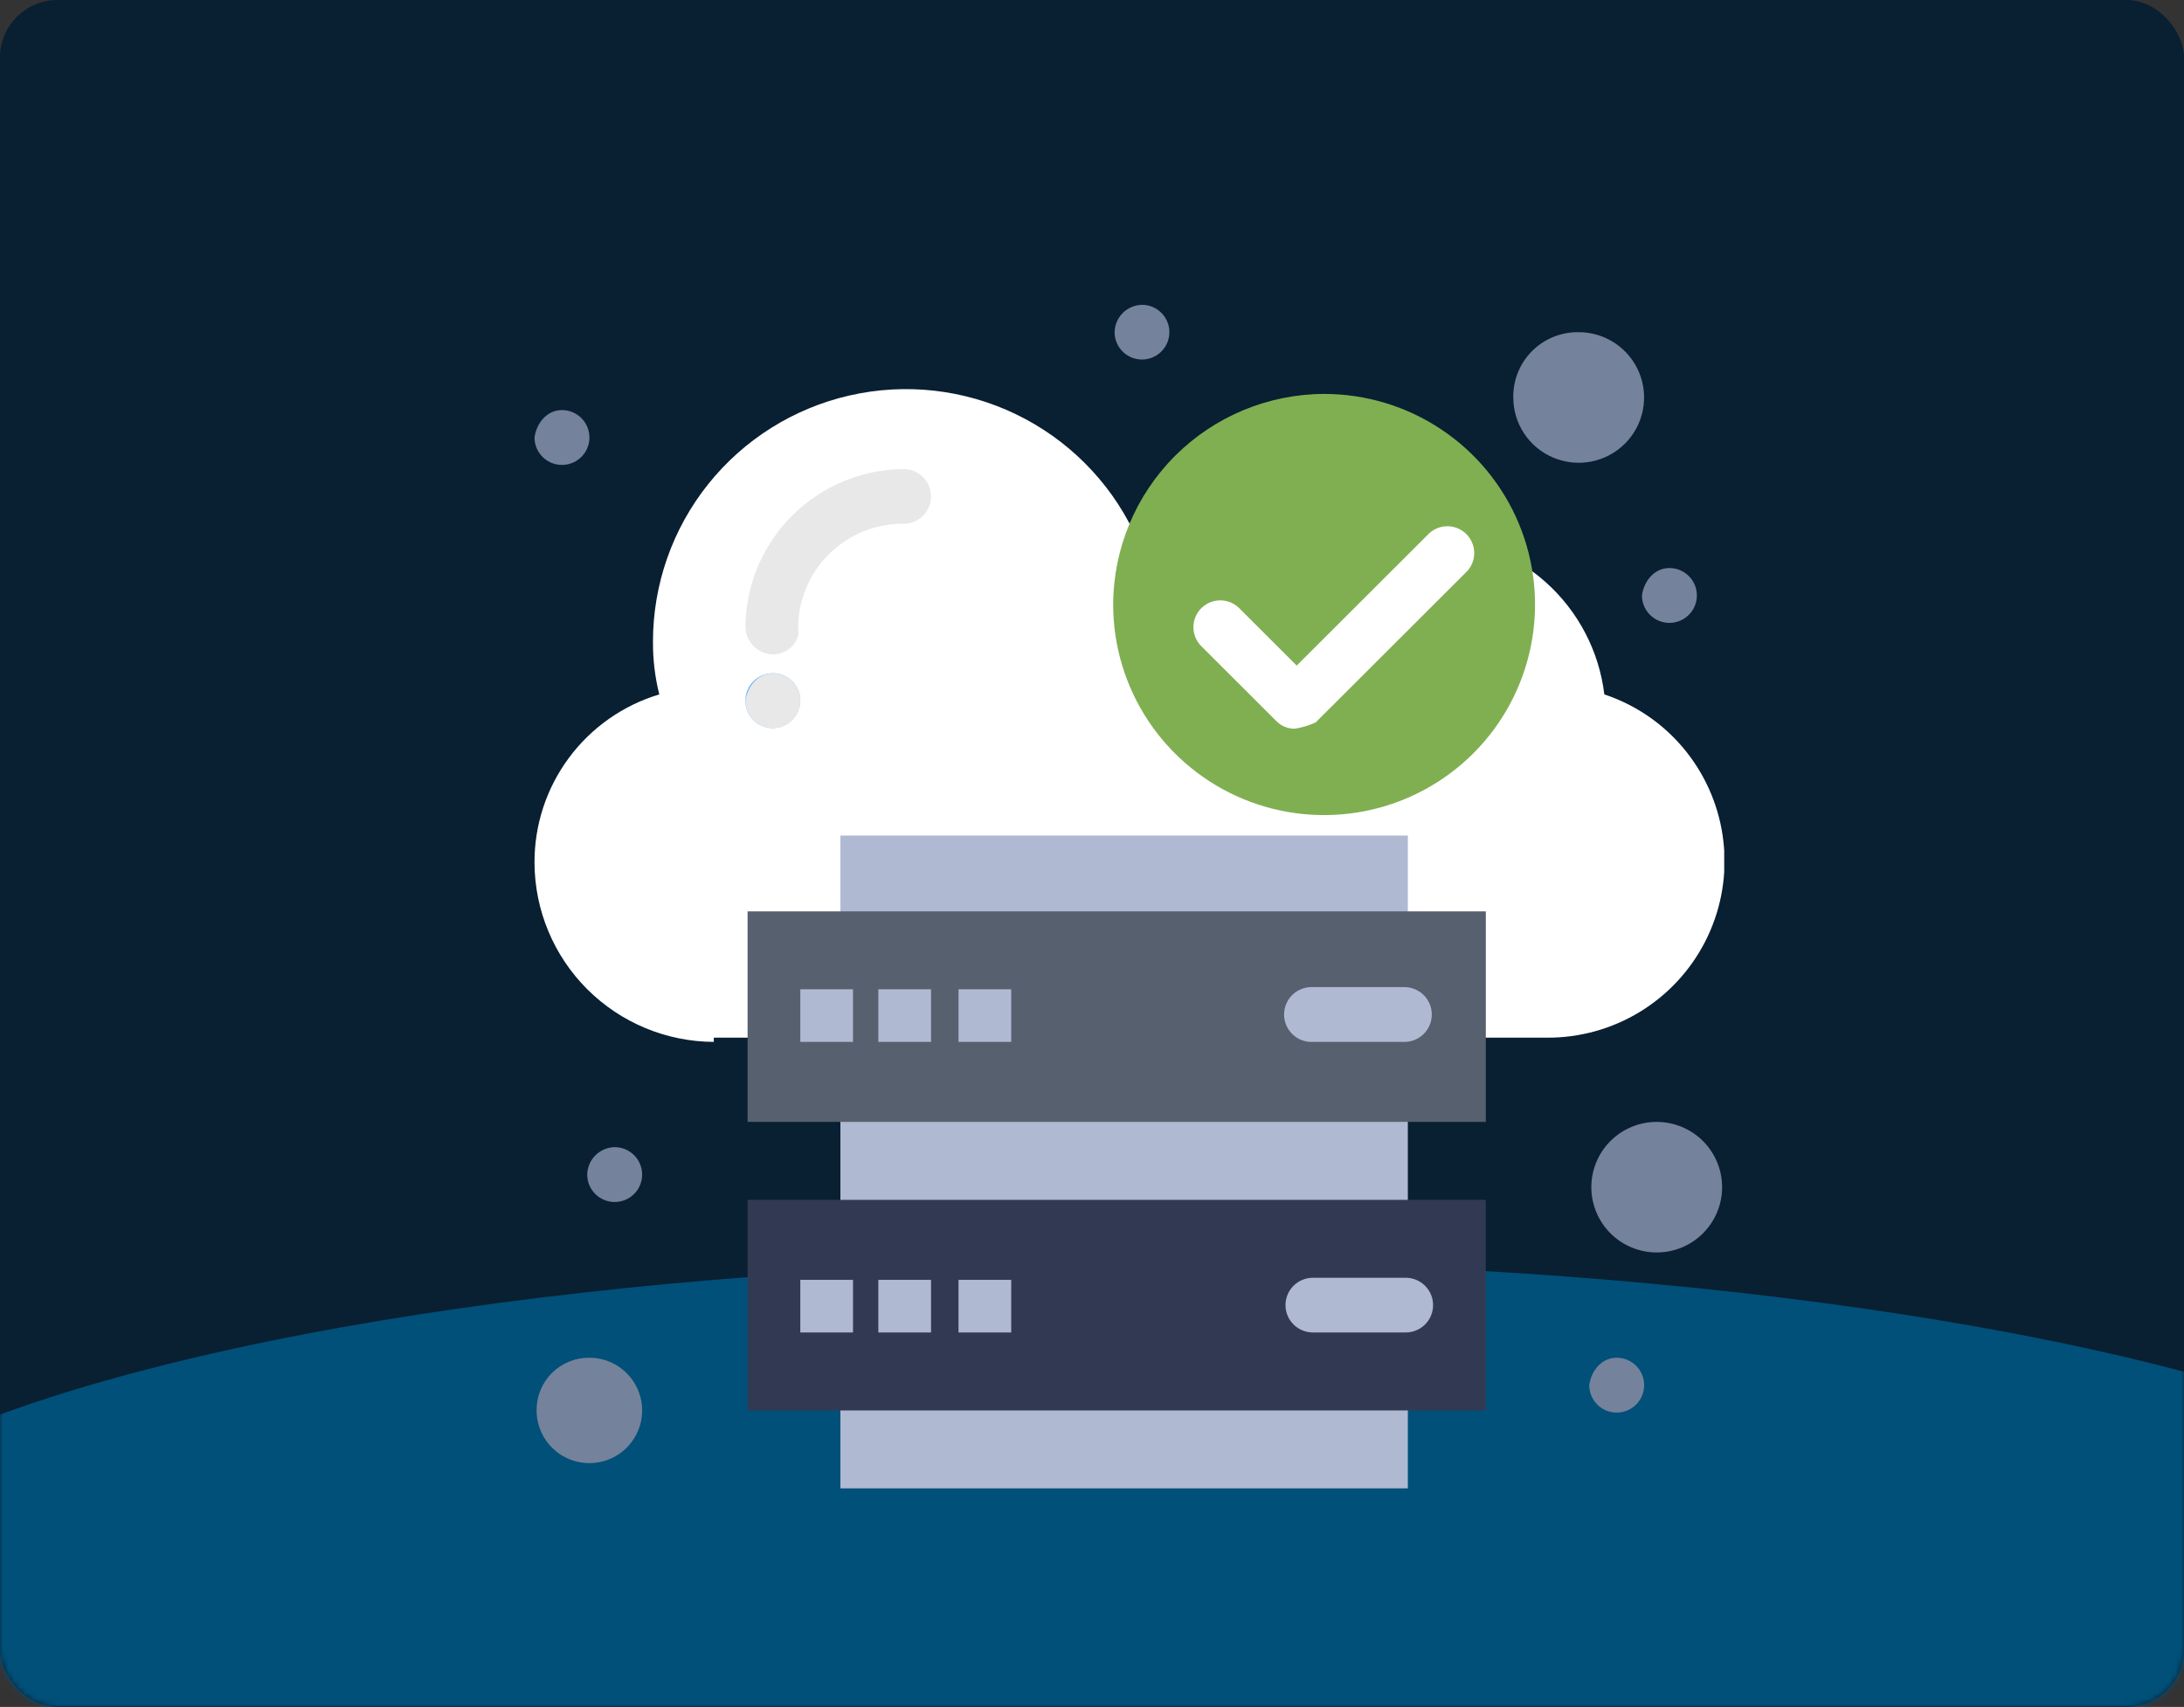 <svg width="380" height="297" viewBox="0 0 380 297" fill="none" xmlns="http://www.w3.org/2000/svg">
<rect x="0" y="0" width="380" height="297" fill="#333333" stroke="none"/>
<rect width="380" height="297" rx="10" fill="#091F32"/>
<mask id="mask0_324_1659" style="mask-type:alpha" maskUnits="userSpaceOnUse" x="0" y="0" width="380" height="297">
<rect width="380" height="297" rx="10" fill="#091F32"/>
</mask>
<g mask="url(#mask0_324_1659)">
<ellipse cx="202" cy="280.114" rx="244" ry="60.592" fill="#005079"/>
</g>
<g clip-path="url(#clip0_324_1659)">
<path d="M124.197 181.284C115.933 181.248 108.017 177.953 102.174 172.117C96.331 166.282 93.034 158.378 93 150.127C92.968 143.558 95.065 137.155 98.978 131.874C102.89 126.592 108.409 122.716 114.71 120.823C113.96 117.825 113.592 114.745 113.611 111.655C113.609 101.696 116.995 92.033 123.214 84.248C129.433 76.462 138.117 71.016 147.841 68.803C157.566 66.589 167.756 67.738 176.741 72.063C185.726 76.388 192.973 83.63 197.295 92.605C201.596 89.625 206.735 88.085 211.97 88.207C215.834 88.197 219.651 89.047 223.144 90.696C226.637 92.344 229.717 94.75 232.161 97.738C237.025 94.791 242.62 93.268 248.309 93.34C255.916 93.396 263.243 96.217 268.919 101.275C274.594 106.334 278.229 113.283 279.143 120.823C285.183 122.827 290.442 126.67 294.181 131.812C297.52 136.397 299.521 141.816 299.964 147.467C300.406 153.119 299.272 158.782 296.687 163.829C294.103 168.877 290.169 173.111 285.321 176.062C280.473 179.013 274.901 180.566 269.223 180.549H124.197V181.284Z" fill="white"/>
<path d="M244.955 145.379H146.222V258.963H244.955V145.379Z" fill="#AFB9D2"/>
<path d="M244.581 208.768H146.222H130.074V245.408H146.222H244.581H258.521V208.768H244.581Z" fill="#313A52"/>
<path d="M244.581 158.572H146.222H130.074V181.284V195.201H146.222H244.581H258.521V181.284V158.572H244.581Z" fill="#57606F"/>
<path d="M102.546 236.239C104.363 236.239 106.139 236.777 107.65 237.785C109.16 238.793 110.337 240.226 111.032 241.902C111.727 243.578 111.908 245.422 111.553 247.201C111.198 248.98 110.322 250.614 109.036 251.896C107.751 253.178 106.113 254.05 104.331 254.402C102.548 254.755 100.702 254.571 99.024 253.876C97.346 253.18 95.912 252.003 94.904 250.494C93.897 248.984 93.36 247.21 93.362 245.397C93.351 244.19 93.581 242.993 94.039 241.877C94.497 240.76 95.174 239.746 96.029 238.893C96.884 238.04 97.9 237.366 99.02 236.911C100.139 236.455 101.338 236.227 102.546 236.239Z" fill="#74829C"/>
<path d="M288.257 195.201C290.508 195.201 292.708 195.867 294.58 197.116C296.451 198.364 297.91 200.139 298.771 202.215C299.633 204.291 299.858 206.576 299.419 208.78C298.98 210.984 297.896 213.008 296.305 214.597C294.713 216.186 292.685 217.268 290.477 217.707C288.27 218.145 285.982 217.92 283.902 217.06C281.823 216.2 280.045 214.744 278.795 212.875C277.544 211.007 276.877 208.81 276.877 206.563C276.877 203.55 278.076 200.66 280.21 198.529C282.344 196.398 285.239 195.201 288.257 195.201Z" fill="#74829C"/>
<path d="M274.68 57.796C276.931 57.796 279.131 58.462 281.003 59.711C282.874 60.959 284.333 62.734 285.194 64.81C286.056 66.886 286.281 69.171 285.842 71.375C285.403 73.579 284.319 75.603 282.727 77.192C281.136 78.781 279.108 79.863 276.9 80.302C274.693 80.74 272.404 80.515 270.325 79.655C268.245 78.795 266.468 77.339 265.217 75.471C263.967 73.602 263.299 71.405 263.299 69.158C263.276 67.659 263.554 66.171 264.117 64.782C264.681 63.393 265.518 62.131 266.58 61.071C267.641 60.011 268.906 59.175 270.297 58.613C271.689 58.05 273.179 57.773 274.68 57.796Z" fill="#74829C"/>
<path d="M139.247 121.92C139.249 120.976 138.971 120.052 138.447 119.266C137.923 118.48 137.178 117.867 136.305 117.504C135.432 117.141 134.47 117.045 133.543 117.228C132.615 117.41 131.762 117.864 131.093 118.531C130.423 119.197 129.967 120.047 129.782 120.973C129.596 121.899 129.69 122.859 130.052 123.731C130.413 124.604 131.025 125.35 131.812 125.875C132.598 126.399 133.522 126.679 134.468 126.679C135.726 126.656 136.926 126.147 137.816 125.26C138.707 124.373 139.22 123.176 139.247 121.92Z" fill="#65B2FE"/>
<path d="M290.454 98.835C291.4 98.832 292.326 99.11 293.113 99.634C293.901 100.157 294.515 100.902 294.879 101.774C295.242 102.647 295.337 103.607 295.153 104.533C294.969 105.46 294.514 106.311 293.845 106.979C293.176 107.647 292.323 108.102 291.395 108.286C290.467 108.469 289.505 108.374 288.631 108.011C287.758 107.649 287.011 107.035 286.487 106.249C285.963 105.463 285.684 104.539 285.687 103.594C286.049 101.028 287.883 98.835 290.454 98.835Z" fill="#74829C"/>
<path d="M281.282 236.239C282.228 236.237 283.153 236.515 283.941 237.039C284.729 237.562 285.343 238.307 285.706 239.179C286.069 240.051 286.165 241.012 285.981 241.938C285.797 242.865 285.342 243.716 284.673 244.384C284.004 245.052 283.151 245.507 282.223 245.69C281.295 245.874 280.333 245.779 279.459 245.416C278.585 245.054 277.839 244.44 277.315 243.654C276.791 242.867 276.512 241.943 276.514 240.999C276.877 238.432 278.711 236.239 281.282 236.239Z" fill="#74829C"/>
<path d="M235.409 71.351C236.355 71.351 237.279 71.631 238.065 72.156C238.851 72.681 239.464 73.427 239.825 74.299C240.186 75.172 240.28 76.132 240.095 77.057C239.91 77.983 239.453 78.833 238.784 79.5C238.114 80.167 237.262 80.62 236.334 80.803C235.406 80.986 234.445 80.89 233.572 80.527C232.699 80.164 231.954 79.551 231.43 78.764C230.906 77.978 230.628 77.055 230.63 76.111C231.004 73.556 232.838 71.351 235.409 71.351Z" fill="#74829C"/>
<path d="M198.697 53.037C199.639 53.037 200.561 53.316 201.345 53.839C202.129 54.362 202.74 55.105 203.101 55.975C203.462 56.844 203.556 57.801 203.372 58.725C203.188 59.648 202.734 60.496 202.067 61.162C201.401 61.827 200.552 62.281 199.627 62.464C198.702 62.648 197.743 62.553 196.872 62.193C196.001 61.833 195.257 61.223 194.733 60.44C194.209 59.658 193.93 58.737 193.93 57.796C193.953 56.541 194.463 55.345 195.352 54.457C196.241 53.57 197.44 53.061 198.697 53.037Z" fill="#74829C"/>
<path d="M175.947 222.684H166.775V231.842H175.947V222.684Z" fill="#AFB9D2"/>
<path d="M175.947 172.127H166.775V181.284H175.947V172.127Z" fill="#AFB9D2"/>
<path d="M161.996 222.684H152.824V231.842H161.996V222.684Z" fill="#AFB9D2"/>
<path d="M161.996 172.127H152.824V181.284H161.996V172.127Z" fill="#AFB9D2"/>
<path d="M148.419 222.684H139.247V231.842H148.419V222.684Z" fill="#AFB9D2"/>
<path d="M148.419 172.127H139.247V181.284H148.419V172.127Z" fill="#AFB9D2"/>
<path d="M134.468 117.149C135.413 117.147 136.339 117.424 137.126 117.947C137.913 118.47 138.528 119.215 138.891 120.086C139.255 120.958 139.351 121.917 139.168 122.844C138.985 123.77 138.531 124.621 137.863 125.29C137.195 125.958 136.344 126.413 135.416 126.599C134.489 126.784 133.527 126.69 132.653 126.329C131.78 125.968 131.032 125.357 130.507 124.572C129.981 123.787 129.701 122.864 129.701 121.92C130.075 119.354 131.909 117.149 134.468 117.149Z" fill="#E8E8E8"/>
<path d="M106.951 199.599C107.897 199.599 108.821 199.879 109.607 200.404C110.393 200.928 111.006 201.674 111.367 202.547C111.729 203.419 111.823 204.379 111.637 205.305C111.452 206.231 110.996 207.081 110.326 207.748C109.657 208.414 108.804 208.868 107.876 209.051C106.949 209.233 105.987 209.137 105.114 208.774C104.241 208.412 103.496 207.798 102.972 207.012C102.448 206.226 102.17 205.302 102.172 204.358C102.196 203.101 102.708 201.903 103.599 201.015C104.491 200.128 105.692 199.62 106.951 199.599Z" fill="#74829C"/>
<path d="M97.767 71.351C98.713 71.349 99.639 71.627 100.427 72.15C101.214 72.674 101.829 73.419 102.192 74.291C102.555 75.163 102.651 76.124 102.467 77.05C102.283 77.977 101.827 78.828 101.158 79.496C100.489 80.164 99.636 80.618 98.708 80.802C97.78 80.986 96.818 80.891 95.945 80.528C95.071 80.165 94.325 79.552 93.801 78.766C93.276 77.979 92.998 77.055 93 76.111C93.362 73.556 95.208 71.351 97.767 71.351Z" fill="#74829C"/>
<path d="M134.468 113.859C133.21 113.832 132.011 113.321 131.123 112.432C130.234 111.542 129.725 110.344 129.701 109.088C129.756 101.817 132.674 94.86 137.825 89.719C142.976 84.579 149.946 81.668 157.229 81.617C158.493 81.617 159.706 82.118 160.6 83.011C161.494 83.903 161.996 85.114 161.996 86.376C161.996 87.638 161.494 88.849 160.6 89.742C159.706 90.634 158.493 91.135 157.229 91.135C154.812 91.112 152.414 91.57 150.177 92.483C147.939 93.395 145.906 94.745 144.197 96.451C142.488 98.157 141.136 100.187 140.222 102.421C139.308 104.655 138.849 107.048 138.873 109.462C139.247 111.655 137.038 113.859 134.468 113.859Z" fill="#E8E8E8"/>
<path d="M244.581 231.842H228.433C227.169 231.842 225.957 231.34 225.062 230.448C224.168 229.555 223.666 228.344 223.666 227.082C223.666 225.82 224.168 224.609 225.062 223.717C225.957 222.824 227.169 222.323 228.433 222.323H244.581C245.845 222.323 247.058 222.824 247.952 223.717C248.846 224.609 249.348 225.82 249.348 227.082C249.348 228.344 248.846 229.555 247.952 230.448C247.058 231.34 245.845 231.842 244.581 231.842Z" fill="#AFB9D2"/>
<path d="M244.581 181.284H228.433C227.787 181.316 227.14 181.217 226.533 180.992C225.926 180.767 225.371 180.421 224.902 179.975C224.433 179.53 224.06 178.993 223.805 178.399C223.55 177.805 223.418 177.166 223.418 176.519C223.418 175.873 223.55 175.233 223.805 174.639C224.06 174.045 224.433 173.509 224.902 173.063C225.371 172.617 225.926 172.272 226.533 172.047C227.14 171.821 227.787 171.722 228.433 171.754H244.581C245.806 171.814 246.961 172.343 247.806 173.23C248.652 174.117 249.124 175.295 249.124 176.519C249.124 177.744 248.652 178.921 247.806 179.808C246.961 180.695 245.806 181.224 244.581 181.284Z" fill="#AFB9D2"/>
<path d="M230.385 68.54C237.643 68.54 244.739 70.689 250.774 74.715C256.81 78.741 261.514 84.463 264.292 91.159C267.069 97.854 267.796 105.221 266.38 112.329C264.964 119.436 261.469 125.965 256.336 131.089C251.203 136.213 244.664 139.703 237.544 141.117C230.425 142.531 223.046 141.805 216.34 139.032C209.634 136.259 203.902 131.562 199.869 125.537C195.837 119.511 193.684 112.427 193.684 105.18C193.712 95.471 197.587 86.168 204.464 79.302C211.341 72.437 220.66 68.568 230.385 68.54Z" fill="#80AF52"/>
<path d="M225.244 126.796C224.623 126.795 224.009 126.665 223.442 126.414C222.875 126.163 222.366 125.796 221.949 125.338L209.096 112.506C208.644 112.077 208.283 111.561 208.033 110.99C207.784 110.42 207.652 109.805 207.645 109.182C207.637 108.559 207.755 107.941 207.99 107.364C208.226 106.788 208.574 106.264 209.016 105.824C209.457 105.384 209.983 105.037 210.561 104.802C211.139 104.568 211.758 104.452 212.382 104.461C213.006 104.469 213.621 104.602 214.193 104.852C214.764 105.102 215.28 105.463 215.709 105.915L225.617 115.807L248.367 93.095C248.792 92.627 249.308 92.249 249.884 91.986C250.459 91.723 251.083 91.579 251.715 91.564C252.348 91.548 252.978 91.661 253.566 91.896C254.154 92.13 254.687 92.482 255.135 92.929C255.583 93.376 255.935 93.909 256.17 94.496C256.405 95.083 256.518 95.711 256.503 96.343C256.487 96.975 256.343 97.597 256.079 98.172C255.816 98.746 255.438 99.262 254.969 99.686L228.912 125.7C227.747 126.235 226.512 126.604 225.244 126.796Z" fill="white"/>
</g>
<defs>
<clipPath id="clip0_324_1659">
<rect width="207" height="206" fill="white" transform="translate(93 53)"/>
</clipPath>
</defs>
</svg>

